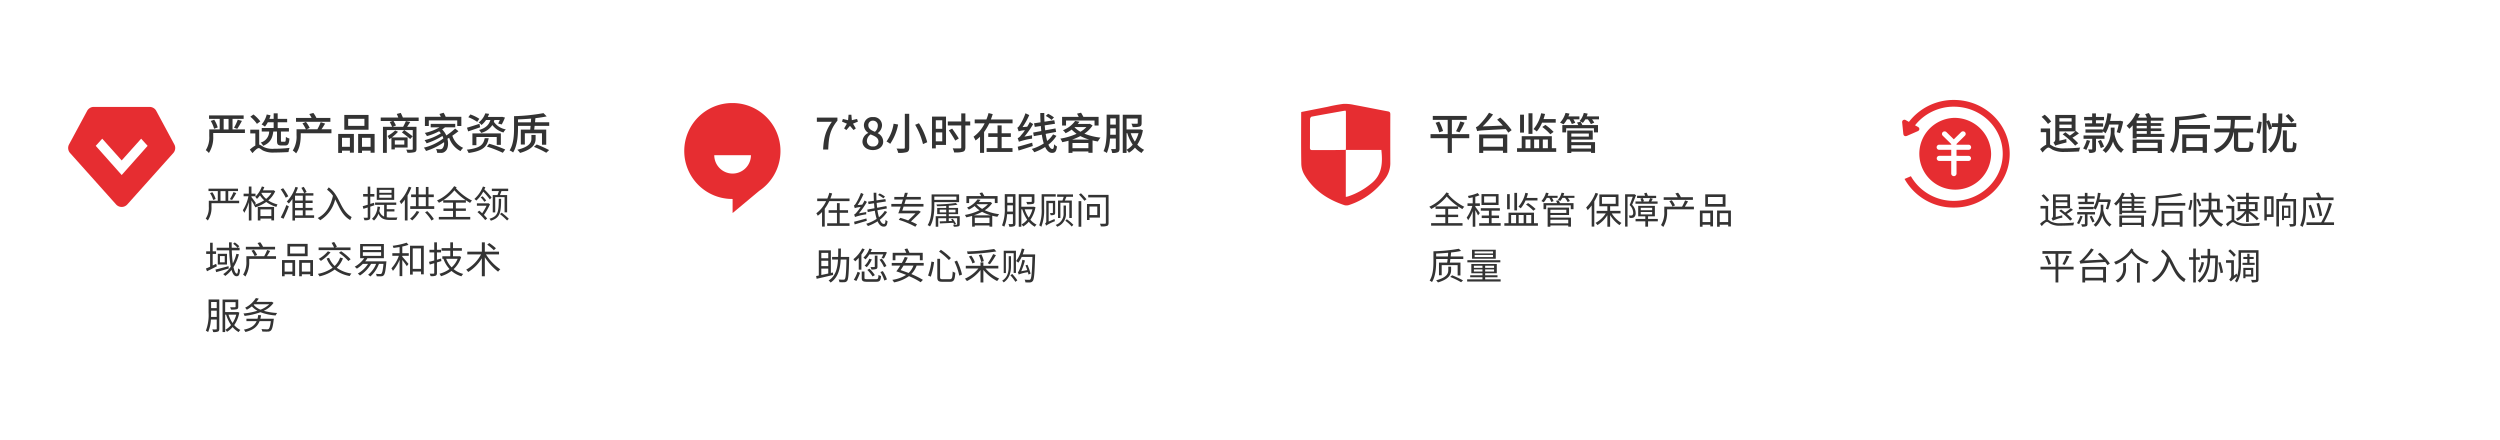 <svg xmlns="http://www.w3.org/2000/svg" xmlns:xlink="http://www.w3.org/1999/xlink" width="807" height="142" viewBox="0 0 807 142">
  <defs>
    <filter id="矩形_1616" x="0" y="0" width="215" height="142" filterUnits="userSpaceOnUse">
      <feOffset dy="3" input="SourceAlpha"/>
      <feGaussianBlur stdDeviation="5" result="blur"/>
      <feFlood flood-color="#a2a2a2" flood-opacity="0.161"/>
      <feComposite operator="in" in2="blur"/>
      <feComposite in="SourceGraphic"/>
    </filter>
    <filter id="矩形_1617" x="197" y="0" width="215" height="142" filterUnits="userSpaceOnUse">
      <feOffset dy="3" input="SourceAlpha"/>
      <feGaussianBlur stdDeviation="5" result="blur-2"/>
      <feFlood flood-color="#a2a2a2" flood-opacity="0.161"/>
      <feComposite operator="in" in2="blur-2"/>
      <feComposite in="SourceGraphic"/>
    </filter>
    <filter id="矩形_1618" x="395" y="0" width="215" height="142" filterUnits="userSpaceOnUse">
      <feOffset dy="3" input="SourceAlpha"/>
      <feGaussianBlur stdDeviation="5" result="blur-3"/>
      <feFlood flood-color="#a2a2a2" flood-opacity="0.161"/>
      <feComposite operator="in" in2="blur-3"/>
      <feComposite in="SourceGraphic"/>
    </filter>
    <filter id="矩形_1619" x="592" y="0" width="215" height="142" filterUnits="userSpaceOnUse">
      <feOffset dy="3" input="SourceAlpha"/>
      <feGaussianBlur stdDeviation="5" result="blur-4"/>
      <feFlood flood-color="#a2a2a2" flood-opacity="0.161"/>
      <feComposite operator="in" in2="blur-4"/>
      <feComposite in="SourceGraphic"/>
    </filter>
  </defs>
  <g id="组_336" data-name="组 336" transform="translate(-376 -977)">
    <g transform="matrix(1, 0, 0, 1, 376, 977)" filter="url(#矩形_1616)">
      <rect id="矩形_1616-2" data-name="矩形 1616" width="185" height="112" rx="3" transform="translate(15 12)" fill="#fff"/>
    </g>
    <g transform="matrix(1, 0, 0, 1, 376, 977)" filter="url(#矩形_1617)">
      <rect id="矩形_1617-2" data-name="矩形 1617" width="185" height="112" rx="3" transform="translate(212 12)" fill="#fff"/>
    </g>
    <g transform="matrix(1, 0, 0, 1, 376, 977)" filter="url(#矩形_1618)">
      <rect id="矩形_1618-2" data-name="矩形 1618" width="185" height="112" rx="3" transform="translate(410 12)" fill="#fff"/>
    </g>
    <g transform="matrix(1, 0, 0, 1, 376, 977)" filter="url(#矩形_1619)">
      <rect id="矩形_1619-2" data-name="矩形 1619" width="185" height="112" rx="3" transform="translate(607 12)" fill="#fff"/>
    </g>
    <path id="联合_22" data-name="联合 22" d="M15784.085-9494.682a7.108,7.108,0,0,1-1.813,1.533,2.991,2.991,0,0,0-.529-.657,6.649,6.649,0,0,0,1.839-1.524,12.7,12.7,0,0,1-1.595-3.363h-.3v5.619h-.843v-10.49h5.065v2.306c0,.454-.107.682-.467.813a7.494,7.494,0,0,1-1.884.12,2.619,2.619,0,0,0-.29-.756c.731.012,1.355.012,1.537,0s.24-.046.24-.19v-1.467h-3.359v3.219h3.888l.157-.024.517.182a10.269,10.269,0,0,1-1.645,4.04,6.438,6.438,0,0,0,2,1.574,3.1,3.1,0,0,0-.578.682A7.228,7.228,0,0,1,15784.085-9494.682Zm-.013-1.322a8.928,8.928,0,0,0,1.2-2.689h-2.508A10.441,10.441,0,0,0,15784.072-9496Zm-8.626,2.508a14.09,14.09,0,0,0,.884-5.821v-4.284h3.458v9.457c0,.479-.095.744-.409.9a3.848,3.848,0,0,1-1.582.17,2.976,2.976,0,0,0-.265-.855c.55.013,1.054.013,1.2,0,.17-.013.231-.058.231-.228v-2.949h-1.884a11.756,11.756,0,0,1-.9,4.04A3.056,3.056,0,0,0,15775.446-9493.5Zm1.7-5.821c0,.409-.013.876-.025,1.359h1.839v-2.016h-1.813Zm0-1.487h1.813v-1.967h-1.813Zm10.572,6.949c2.111-.409,3.441-1.215,4.128-2.747h-3.3v-.781h3.578a8.416,8.416,0,0,0,.228-1.189l.925.074c-.062.4-.145.78-.231,1.115h4.347a2.3,2.3,0,0,1-.05.4c-.252,2.169-.524,3.07-.934,3.441a1.371,1.371,0,0,1-.975.327c-.348.012-1.066.012-1.772-.037a1.746,1.746,0,0,0-.277-.794c.757.074,1.513.087,1.81.087a.792.792,0,0,0,.517-.111c.277-.228.517-.959.719-2.528h-3.636c-.756,1.93-2.23,2.938-4.581,3.5A3.809,3.809,0,0,0,15787.721-9493.855Zm-.132-5.21a21.527,21.527,0,0,0,4.512-.888,6.6,6.6,0,0,1-1.789-1.413,11.4,11.4,0,0,1-1.645,1.1,2.747,2.747,0,0,0-.55-.661,8.579,8.579,0,0,0,3.479-3.131l.938.189a12.306,12.306,0,0,1-.769,1.058h4.834l.157-.049.541.371a7.857,7.857,0,0,1-3.156,2.558,18.987,18.987,0,0,0,4.329.7,3.444,3.444,0,0,0-.491.8,16.736,16.736,0,0,1-4.9-1.054,21.585,21.585,0,0,1-5.136,1.2A2.982,2.982,0,0,0,15787.589-9499.065Zm3.3-2.8a5.576,5.576,0,0,0,2.206,1.569,8.5,8.5,0,0,0,2.822-1.739h-4.851Zm607.933-7.181v-6.288h.914v6.288Zm-422.356-.661c2.28-1.43,2.879-3.9,3.045-6.768h-1.909v-.852h1.946c.037-.875.037-1.776.037-2.7h.863c0,.925,0,1.826-.037,2.7h2.714s-.012.335-.012.442c-.12,5.028-.24,6.73-.637,7.259a1.1,1.1,0,0,1-.863.459,15.725,15.725,0,0,1-1.645-.013,1.949,1.949,0,0,0-.265-.851c.682.045,1.306.045,1.558.045a.438.438,0,0,0,.446-.178c.3-.363.43-1.945.541-6.312h-1.871c-.182,3.119-.843,5.821-3.264,7.429A2.309,2.309,0,0,0,15976.466-9509.712Zm441.933.05a9.1,9.1,0,0,0,3.176-7.251h-2.109v-.863h2.123v-2.148h.852v2.148h2.508v.454c-.129,5.317-.24,7.094-.645,7.635a1.112,1.112,0,0,1-.881.467,12.3,12.3,0,0,1-1.645-.012,2.009,2.009,0,0,0-.271-.852c.682.05,1.3.058,1.568.058a.488.488,0,0,0,.455-.189c.314-.372.447-2.066.555-6.7h-1.658c-.07,2.508-.574,5.52-3.359,7.85A2.625,2.625,0,0,0,16418.4-9509.662Zm-26.508-.05a4.094,4.094,0,0,0,2.471-4.091v-1.524h.908v1.533a4.745,4.745,0,0,1-2.66,4.73A3.3,3.3,0,0,0,16391.891-9509.712Zm-351.887.6a2.042,2.042,0,0,0-.265-.888c.637.062,1.2.062,1.455.062a.472.472,0,0,0,.441-.2c.335-.4.492-2.223.637-7.189h-3.471a10.627,10.627,0,0,1-1.091,1.859,4.655,4.655,0,0,0-.706-.541,10.824,10.824,0,0,0,1.834-4.032l.855.194c-.157.574-.352,1.152-.554,1.7h4.008s0,.347-.013.454c-.169,5.664-.3,7.527-.731,8.1a1.156,1.156,0,0,1-.876.491,5.371,5.371,0,0,1-.546.022C16040.688-9509.078,16040.345-9509.092,16040-9509.113Zm390.416-.441a5.863,5.863,0,0,0,.744-1.562,19.379,19.379,0,0,0-2.041,1.694,4.724,4.724,0,0,0-.549-.6,1.727,1.727,0,0,0,.67-1.28v-4.128h-1.678v-.854h2.541v4.982l.867-.661a4.939,4.939,0,0,0,.26.6,14.575,14.575,0,0,0,.373-3.693v-4.441h6.443v9.346c0,.5-.107.735-.416.893a4.933,4.933,0,0,1-1.693.152,3.332,3.332,0,0,0-.291-.826c.625.033,1.191.025,1.355.025s.24-.075.24-.253v-8.531h-4.846v3.648c0,1.834-.17,4.33-1.33,5.962A3.059,3.059,0,0,0,16430.42-9509.555Zm-13.451.467v-7.334h-1.355v-.826h1.355v-2.8h.852v2.8h1.285v.826h-1.285v7.334Zm-35.783,0v-5.016h7.631v4.99h-.934v-.624h-5.8v.649Zm.9-1.513h5.8v-2.652h-5.8Zm-9.561,1.513v-4.2h-4.851v-.876h4.851v-4.186h-4.227v-.875h9.383v.875h-4.247v4.186h4.921v.876h-4.921v4.2Zm-199.953-.694c3.686-.963,3.938-2.355,3.938-3.351v-1.054h.908v1.078c0,1.223-.417,2.893-4.247,4.008A3.886,3.886,0,0,0,16172.568-9509.782Zm-147.062.682v-4.008a13.069,13.069,0,0,1-4.392,3.578,4.229,4.229,0,0,0-.649-.781,11.655,11.655,0,0,0,4.371-3.3h-4.082v-.863h4.752v-1.091h.925v1.091h4.826v.863h-4.152a12.255,12.255,0,0,0,4.438,3.276,4.721,4.721,0,0,0-.657.793,13.47,13.47,0,0,1-4.454-3.615v4.058Zm6.986-.562c1.991-1.215,2.123-3.3,2.123-4.789v-3.119h.731v3.119c0,1.69-.265,3.921-2.351,5.338A3.3,3.3,0,0,0,16032.493-9509.662Zm-35.474-.265a11.3,11.3,0,0,0,4.475-1.6c-1.078-.43-2.169-.839-3.165-1.149l.013-.012a21.993,21.993,0,0,0,1.272-1.852h-2.764v-.851h3.264a18.769,18.769,0,0,0,.95-1.934l.959.206c-.24.542-.537,1.141-.864,1.728h6.012v.851h-2.28a7.548,7.548,0,0,1-1.715,2.739,26.6,26.6,0,0,1,3.743,1.872l-.731.769a24.516,24.516,0,0,0-3.768-1.971,11.873,11.873,0,0,1-4.834,2.016A3.587,3.587,0,0,0,15997.02-9509.927Zm2.7-3.145c.826.265,1.715.587,2.578.922a6.3,6.3,0,0,0,1.574-2.389h-3.206C16000.346-9514.009,16000.02-9513.5,15999.722-9513.071Zm403.819,3.189c2.678-1.38,4.16-3.8,4.934-7.188a7.884,7.884,0,0,0-1.91-1.941l.537-.769c3.807,2.727,3.447,7.213,7.416,9.589a3.611,3.611,0,0,0-.441.983c-2.734-1.524-3.564-4.284-4.883-6.685a10.776,10.776,0,0,1-4.852,6.734A5.226,5.226,0,0,0,16403.541-9509.882Zm-226.424-.983.624-.541a30.84,30.84,0,0,1,3.528,1.645l-.624.6A24.138,24.138,0,0,0,16177.117-9510.865Zm-6.636,1.178c1.128-1.776,1.235-4.309,1.235-6.131v-3.339a53.784,53.784,0,0,0,8.218-.813l.711.706a26.624,26.624,0,0,1-3.231.492c-.032.421-.082.851-.132,1.3h4.069v.8h-4.164c-.05.422-.107.83-.17,1.165h3.421v4.152h-.908v-3.321h-5.148v3.271h-.88v-4.1h2.652c.05-.335.1-.743.157-1.165h-3.719v.855c0,1.93-.169,4.714-1.347,6.6A3.424,3.424,0,0,0,16170.481-9509.687Zm2.111-8.726v.938h3.793c.046-.408.07-.817.095-1.2C16175.184-9518.558,16173.841-9518.459,16172.593-9518.413Zm-137.447,7.007.611-.43a17.464,17.464,0,0,1,1.645,2.054l-.624.491A15.784,15.784,0,0,0,16035.146-9511.406Zm-21.926,2.1c-1.3,0-1.657-.327-1.657-1.513v-5.9h.9v5.916c0,.55.146.661.831.661h2.289c.743,0,.851-.422.95-2.487a2.741,2.741,0,0,0,.839.4c-.133,2.269-.409,2.93-1.74,2.93Zm-24.277,0c-1.4,0-1.776-.252-1.776-1.228v-2.074h.889v2.066c0,.347.145.4.938.4h2.76c.661,0,.769-.178.826-1.392a2.319,2.319,0,0,0,.831.338c-.12,1.513-.409,1.885-1.6,1.885Zm193.657-.083v-.7h4.945v-.682h-3.962v-.641h3.962v-.645h-3.6v-2.991h8.222v2.991h-3.756v.645h3.983v.641h-3.983v.682h5v.7Zm5.809-3.219h2.88v-.706h-2.88Zm-3.636,0h2.772v-.706h-2.772Zm3.636-1.189h2.88v-.694h-2.88Zm-3.636,0h2.772v-.694h-2.772Zm-200.16,3.842a12.014,12.014,0,0,0,1.211-2.582l.806.326a19.833,19.833,0,0,1-1.178,2.641Zm8.582-2.5.776-.3a11.168,11.168,0,0,1,1.334,2.689l-.851.348A10.68,10.68,0,0,0,15993.194-9512.447Zm-20.736,1.293.851-.165v-8.135h3.9v7.3l.661-.141.058.8c-1.871.446-3.888.913-5.317,1.235Zm1.665-.334c.7-.145,1.454-.311,2.243-.479v-1.582h-2.243Zm0-2.867h2.243v-1.728h-2.243Zm0-2.533h2.243v-1.752h-2.243Zm459.02,6.433v-3.325h3.207V-9511h-2.508v.541Zm.7-1.21h1.809v-1.442h-1.809Zm-425.267.347a18.918,18.918,0,0,0,1.083-4.5l.863.165a24.386,24.386,0,0,1-1.058,4.706Zm-221.094-.3a7.43,7.43,0,0,0,1.054-4.3v-1.632h5.738a12.924,12.924,0,0,0,.971-2.021l.959.314c-.322.578-.694,1.2-1.033,1.706h2.93v.859h-8.651v.793a8.8,8.8,0,0,1-1.235,4.908A5.4,5.4,0,0,0,15787.481-9511.617Zm201.486-1.5.686-.4a10.666,10.666,0,0,1,1.752,2.066l-.744.434A10.377,10.377,0,0,0,15988.968-9513.12Zm-161.143,1.553a8.313,8.313,0,0,0,2.591-3.528h-1.619a11.178,11.178,0,0,1-3.6,3.769,7.333,7.333,0,0,0-.687-.637,9.357,9.357,0,0,0,3.3-3.132h-1.67a10.884,10.884,0,0,1-1.941,1.558,4.711,4.711,0,0,0-.7-.624,9.426,9.426,0,0,0,3.074-2.747h-1.322v-4.582h7.668v4.582h-5.317a8.884,8.884,0,0,1-.719,1.008h6.854s-.013.277-.037.409c-.228,2.678-.467,3.706-.831,4.082a1.032,1.032,0,0,1-.8.335,12.023,12.023,0,0,1-1.475-.013,1.861,1.861,0,0,0-.239-.781,12.645,12.645,0,0,0,1.343.063c.2,0,.322-.013.43-.133.264-.239.471-1.095.661-3.156h-1.463a9.943,9.943,0,0,1-2.785,4.078A5.266,5.266,0,0,0,15827.825-9511.567Zm-1.693-6.1h5.892v-1.186h-5.892Zm0-1.893h5.892v-1.189h-5.892Zm-14.531,7.7a11.7,11.7,0,0,0,4.789-1.991,8.659,8.659,0,0,1-1.946-2.962l.793-.244a7.327,7.327,0,0,0,1.8,2.652,6.994,6.994,0,0,0,1.76-2.723l.913.252a8.579,8.579,0,0,1-2,3.037,10.449,10.449,0,0,0,4.739,1.871,3.436,3.436,0,0,0-.55.806,10.783,10.783,0,0,1-4.858-2.1,12.856,12.856,0,0,1-4.9,2.21A3.9,3.9,0,0,0,15811.6-9511.856Zm43.15-.946a10.959,10.959,0,0,1-3.409,1.715,3.39,3.39,0,0,0-.479-.806,9.721,9.721,0,0,0,3.251-1.524,9.549,9.549,0,0,1-1.967-3.284l.037-.013h-.4v-.831h2.57v-1.784h-2.81v-.831h2.81v-1.884h.876v1.884h2.867v.831h-2.867v1.784h1.9l.145-.032.591.252a8.792,8.792,0,0,1-2.437,3.945,8.168,8.168,0,0,0,3.095,1.549,3.678,3.678,0,0,0-.574.769A8.656,8.656,0,0,1,15854.751-9512.8Zm.037-1.152a7.38,7.38,0,0,0,1.934-2.76h-3.7A8.232,8.232,0,0,0,15854.788-9513.955Zm9.754,2.88v-5.8a13.272,13.272,0,0,1-4.4,4.417,4.774,4.774,0,0,0-.656-.757,12.262,12.262,0,0,0,4.809-4.933h-4.449v-.876h4.7v-3h.963v3h4.582v.876h-4.223a16.094,16.094,0,0,0,4.632,4.825,3.508,3.508,0,0,0-.707.769,18.661,18.661,0,0,1-4.284-4.681v6.156Zm-58.965,0v-5.223h4.462v5.14h-.876v-.566h-2.723v.649Zm.863-1.513h2.723v-2.842h-2.723Zm-6.407,1.513v-5.223h4.234v5.115h-.876v-.542h-2.508v.649Zm.851-1.513h2.508v-2.842h-2.508Zm-17.146-.554a9.58,9.58,0,0,1-2.029,1.959,5.468,5.468,0,0,0-.66-.591,8.505,8.505,0,0,0,2.438-2.376,35.809,35.809,0,0,1-.5-5.3h-4.033v-.83h4.008c-.024-.574-.037-1.165-.037-1.752h.863c0,.6,0,1.189.013,1.752h1.884a9.8,9.8,0,0,0-1.43-1.285l.517-.442a7.454,7.454,0,0,1,1.467,1.235l-.528.492h.636v.83h-2.521a40,40,0,0,0,.335,4.21,14.06,14.06,0,0,0,1.152-3.082l.818.153a15.334,15.334,0,0,1-1.756,4.14c.289,1.31.648,2.09,1.095,2.09.228,0,.335-.471.385-1.718a2.2,2.2,0,0,0,.636.471c-.132,1.595-.372,2.1-1.128,2.1C15784.622-9511.088,15784.109-9511.856,15783.738-9513.142Zm64.245,2.029a3.2,3.2,0,0,0-.285-.814c.574.013,1.091.013,1.235,0,.178,0,.239-.062.239-.231v-3.132l-1.441.422-.252-.876c.479-.107,1.058-.252,1.693-.43v-2.619h-1.537v-.839h1.537v-2.4h.876v2.4h1.33v.839h-1.33v2.375c.43-.119.889-.252,1.33-.384l.107.818c-.479.145-.971.289-1.437.434v3.392c0,.5-.132.748-.446.893a3.3,3.3,0,0,1-1.284.155Zm-9.994,0v-5.28a13.075,13.075,0,0,1-2.148,3.578,4.111,4.111,0,0,0-.492-.818,12.137,12.137,0,0,0,2.413-4.058h-2.115v-.826h2.343v-1.991c-.674.107-1.347.2-1.983.289a2.843,2.843,0,0,0-.252-.71,22.433,22.433,0,0,0,4.512-1l.6.7a14.768,14.768,0,0,1-2,.55v2.16h2.086v.826h-2.086v.314c.454.479,1.7,1.946,2,2.317l-.542.731c-.276-.458-.945-1.355-1.462-2.028v5.243Zm179.118-4.693.826-.327a21.481,21.481,0,0,1,1.611,4.5l-.876.347A21.434,21.434,0,0,0,16017.107-9515.806Zm-175.747,4.188v-9.312h4.441v9.229h-.889v-.9h-2.677v.982Zm.876-1.847h2.677v-6.614h-2.677Zm198.586,1.074a13.12,13.12,0,0,0-3,.748,4.266,4.266,0,0,0-.265-.781c.183-.049.327-.313.5-.723a16.105,16.105,0,0,0,.975-3.264l.826.239a22.687,22.687,0,0,1-1.21,3.483l1.954-.385c-.178-.517-.372-1.058-.574-1.524l.636-.194a19.845,19.845,0,0,1,1.021,2.88l-.686.277C16040.95-9511.848,16040.9-9512.1,16040.822-9512.39Zm384.223-3.094.74-.157a24,24,0,0,1,.83,3.351l-.814.2A26.609,26.609,0,0,0,16425.045-9515.483ZM16033-9512.112v-7.214h3.945v7.177h-.731v-6.371h-2.508v6.408Zm385.517-.541a8.175,8.175,0,0,0,1.145-3.021l.789.141a10.166,10.166,0,0,1-1.26,3.351A3.877,3.877,0,0,0,16418.514-9512.653Zm-639.973-.6c1.078-.239,2.677-.682,4.222-1.091l.083.757c-1.426.417-2.925.851-4.065,1.173Zm-3.074-.322c.384-.156.843-.359,1.347-.591v-4.127h-1.26v-.839h1.26v-2.772h.839v2.772h1.091v.839h-1.091v3.734c.359-.169.743-.363,1.115-.541l.24.794c-1.091.562-2.269,1.148-3.189,1.606Zm210.729.355v-3.8a10.933,10.933,0,0,1-1.153,1.128,5.688,5.688,0,0,0-.586-.694,10.629,10.629,0,0,0,2.867-3.482l.793.264a12.257,12.257,0,0,1-1.058,1.719v4.871Zm3.793-.839c.562.013,1.058.013,1.2,0s.189-.037.189-.169v-3.5h.864v3.517c0,.441-.083.661-.422.793a4.288,4.288,0,0,1-1.545.141A3.935,3.935,0,0,0,15989.988-9514.055Zm2.916-2.375.72-.339a10.616,10.616,0,0,1,1.512,2.375l-.769.4A11.09,11.09,0,0,0,15992.9-9516.43Zm-4.8,1.917a6.135,6.135,0,0,0,1.5-2.231l.818.228a8.029,8.029,0,0,1-1.645,2.508A5.875,5.875,0,0,0,15988.1-9514.513Zm400.461-1.178c-6.854.389-7.549.409-8.016.578a7.3,7.3,0,0,0-.289-.876,2.311,2.311,0,0,0,.971-.706,19.689,19.689,0,0,0,2.76-3.384l.877.393a26.22,26.22,0,0,1-3.07,3.528l6.119-.3a23.087,23.087,0,0,0-1.74-1.764l.707-.459a19.183,19.183,0,0,1,3.168,3.483l-.756.537A9.439,9.439,0,0,0,16388.564-9515.69Zm-13.824.7a18.142,18.142,0,0,0,1.3-2.83l.935.265a23.412,23.412,0,0,1-1.476,2.817Zm58.139.228v-.67h1.537v-1.227h-1.273v-.67h1.273v-1.008h.73v1.008h1.336v.67h-1.336v1.227h1.658v.67Zm-63.745-2.76.781-.24a11.323,11.323,0,0,1,1.14,2.7l-.839.285A13.974,13.974,0,0,0,16369.134-9517.524Zm22.272,1.826a10.831,10.831,0,0,0,5.582-4.4l.707.479c-.059.107-.133.2-.189.314a10.6,10.6,0,0,0,5.172,3.491,3.9,3.9,0,0,0-.641.813,11.421,11.421,0,0,1-5.037-3.636,12.61,12.61,0,0,1-5.053,3.78A3.8,3.8,0,0,0,16391.406-9515.7Zm-612.109.83v-3.454h2.975v3.454Zm.693-.719h1.55v-2.017h-1.55Zm247.847.293a20.18,20.18,0,0,0,1.752-2.95l.888.348a27.13,27.13,0,0,1-1.934,2.941Zm-6.086-2.148.769-.31a8.167,8.167,0,0,1,1.189,2.186l-.817.335A7.394,7.394,0,0,0,16021.751-9517.442Zm160.91,1.863v-.686h10.644v.686Zm-157.691-2.317.8-.24a7.537,7.537,0,0,1,.794,2.174l-.852.272A8.683,8.683,0,0,0,16024.97-9517.9Zm-206.552-.752.682-.517a17.668,17.668,0,0,1,3.082,2.595l-.731.574A16.256,16.256,0,0,0,15818.418-9518.648Zm-6.532,1.946a10.775,10.775,0,0,0,2.954-2.438l.852.335a13.794,13.794,0,0,1-3.119,2.772A6.955,6.955,0,0,0,15811.886-9516.7Zm194.037.45v-1.57h-7.883v1.57h-.888v-2.4h4.392c-.17-.372-.385-.827-.562-1.187l.909-.219c.24.446.517,1,.7,1.405h4.26v2.4Zm6.206-2.785.587-.587a22.061,22.061,0,0,1,3.23,2.653l-.641.66A22.423,22.423,0,0,0,16012.129-9519.037Zm-24.422,1.946a7.119,7.119,0,0,0,1.909-2.93l.826.2c-.12.3-.248.6-.393.9h4.487l.145-.033.611.165a22.035,22.035,0,0,1-.971,1.983l-.757-.157c.166-.3.385-.743.574-1.178h-4.512a7.884,7.884,0,0,1-1.247,1.607A5.39,5.39,0,0,0,15987.707-9517.091Zm196.454.359v-2.917h7.668v2.917Zm.852-.541h5.929v-.682h-5.929Zm0-1.161h5.929v-.674h-5.929Zm243.284-.793.588-.542a13.5,13.5,0,0,1,1.838,1.789l-.629.624A12.811,12.811,0,0,0,16428.3-9519.227Zm-626.524,1.673v-3.975h6.527v3.975Zm.863-.855h4.764v-2.268h-4.764Zm-12.457-.913.769-.31a8.534,8.534,0,0,1,1.058,1.682l-.817.359A8.769,8.769,0,0,0,15790.179-9519.322Zm230.948.228a66,66,0,0,0,8.784-.793l.71.793a73.482,73.482,0,0,1-9.267.839A3.2,3.2,0,0,0,16021.127-9519.095Zm-154.854-2.182.645-.541a19.068,19.068,0,0,1,2.161,1.694l-.67.636A17.632,17.632,0,0,0,15866.273-9521.276Zm-54.433,1.765v-.876h4.979a11.009,11.009,0,0,0-.789-1.476l.826-.289a9.73,9.73,0,0,1,.888,1.55l-.541.215h4.934v.876Zm-23.483-.228v-.852h4.486a6,6,0,0,0-.731-1.214l.876-.252a6.62,6.62,0,0,1,.9,1.441l-.062.024h3.962v.852Zm663.135-7.747a12.849,12.849,0,0,0,.994-5.759v-3.264h4.764a13.754,13.754,0,0,0-.635-1.405l.867-.215a13.034,13.034,0,0,1,.777,1.62h4.006v.851h-8.891v2.413c0,1.8-.152,4.466-1.127,6.255A3.282,3.282,0,0,0,16451.492-9527.486Zm-206.325-.132a7.384,7.384,0,0,0,1.058-4.3v-1.632h5.735a13.188,13.188,0,0,0,.971-2.017l.963.31c-.327.579-.7,1.2-1.033,1.707h2.929v.863h-8.655v.793a8.81,8.81,0,0,1-1.235,4.908A4.894,4.894,0,0,0,16245.167-9527.618Zm173.421-.107a5.445,5.445,0,0,0,3.189-3.982h-2.8v-.852h2.93c.045-.517.057-1.021.057-1.5v-1.235h-2.338v-.843h2.338v-1.9h.889v1.9h2.664v3.578h1.033v.852h-3.363a6.037,6.037,0,0,0,3.459,3.838,3.741,3.741,0,0,0-.637.83,6.7,6.7,0,0,1-3.471-4.082,6.4,6.4,0,0,1-3.32,4.095A4.6,4.6,0,0,0,16418.588-9527.726Zm4.26-6.334c0,.479-.012.983-.062,1.5h1.852v-2.735h-1.789Zm-378.39,6.541a13.626,13.626,0,0,0,.776-5.367v-4.677h4.549v.776h-3.743v3.888a14.733,14.733,0,0,1-.913,5.858A2.623,2.623,0,0,0,16044.458-9527.519Zm358.976-.145c1.285-1.814,1.4-4.367,1.4-6.219v-3.082a54.984,54.984,0,0,0,7.994-.971l.744.706a50.769,50.769,0,0,1-7.824,1.009v1.475h8.662v.863h-8.662c0,2-.215,4.884-1.584,6.83A3.006,3.006,0,0,0,16403.434-9527.663Zm-3.256.611v-.574H16394v.574h-.889v-3.624h7.965v3.624Zm-6.176-1.318h6.176v-1.574H16394Zm12.754,1.306v-5.11h6.768v5.086h-.922v-.6h-4.957v.624Zm.889-1.45h4.957v-2.822h-4.957Zm-22.836.863a7.441,7.441,0,0,0,2.289-5.966v-.55h.855v.563c0,.347-.012.731-.037,1.128.422,2.078,1.271,3.875,2.678,4.644a3.154,3.154,0,0,0-.592.744,6.165,6.165,0,0,1-2.389-3.55,7.015,7.015,0,0,1-2.123,3.574A2.69,2.69,0,0,0,16384.809-9527.651Zm-335.05,0a3.783,3.783,0,0,0,2.558-3.862v-2.393h.769v2.4a4.383,4.383,0,0,1-2.822,4.441A2.641,2.641,0,0,0,16049.759-9527.651Zm-8.677-1.032a7.008,7.008,0,0,1-1.81,1.536,3.12,3.12,0,0,0-.528-.661,6.479,6.479,0,0,0,1.834-1.524,12.871,12.871,0,0,1-1.595-3.358h-.3v5.614h-.838v-10.485h5.064v2.3c0,.459-.107.687-.467.818a7.507,7.507,0,0,1-1.884.12,2.542,2.542,0,0,0-.289-.757c.731.013,1.355.013,1.537,0s.239-.049.239-.193v-1.463h-3.363v3.219h3.893l.152-.025.517.178a10.226,10.226,0,0,1-1.645,4.045,6.554,6.554,0,0,0,2,1.574,3.1,3.1,0,0,0-.574.682A7.369,7.369,0,0,1,16041.082-9528.684Zm-.008-1.318a9.15,9.15,0,0,0,1.2-2.689h-2.508A10.285,10.285,0,0,0,16041.074-9530Zm-8.631,2.508a14.033,14.033,0,0,0,.889-5.821v-4.284h3.458v9.457c0,.479-.1.743-.409.9a3.973,3.973,0,0,1-1.587.165,2.811,2.811,0,0,0-.26-.851c.549.012,1.054.012,1.2,0,.169-.013.227-.062.227-.228v-2.954h-1.884a11.565,11.565,0,0,1-.9,4.045A2.932,2.932,0,0,0,16032.443-9527.494Zm1.706-5.821c0,.409-.012.876-.024,1.355h1.834v-2.017h-1.81Zm0-1.487h1.81v-1.971h-1.81Zm-23.111,7.738v-3.4h3.392v-.682h-2.912v-1.991h2.912v-.648c-1,.058-2.024.095-2.975.095a2.913,2.913,0,0,0-.178-.591,45.955,45.955,0,0,0,6.264-.454l.537.541a24.541,24.541,0,0,1-2.817.347v.711h3v1.991h-3v.682h3.528v2.583c0,.384-.075.562-.385.669a4.632,4.632,0,0,1-1.512.12,2.675,2.675,0,0,0-.24-.637c.529.024.983.024,1.116.013.156-.013.189-.046.189-.165v-1.946h-2.7v.926l1.091-.038c-.12-.189-.24-.371-.348-.528l.529-.165a12.617,12.617,0,0,1,1.065,1.64l-.549.22c-.087-.157-.194-.352-.327-.566-1.582.074-3.169.157-4.329.206l-.05-.673c.578-.013,1.31-.037,2.086-.062v-.958h-2.565v2.76Zm4.223-4.644h2.16v-.864h-2.16Zm-2.93,0h2.1v-.864h-2.1Zm-13.221,2.412.5-.648c.789.215,1.678.517,2.554.839.806-.756,1.693-1.607,2.363-2.3h-5.565c.239-.6.5-1.355.776-2.161h-3.024v-.863h3.3c.156-.472.313-.95.454-1.417h-2.793v-.852h3.045c.137-.459.269-.9.363-1.322h.946q-.179.633-.4,1.322h4.6v.852h-4.838c-.157.467-.3.945-.442,1.417h6.144v.863h-6.42c-.157.467-.3.913-.442,1.317h5.168l.157-.045.674.409c-.863.884-2.078,2.074-3.182,3.119a16.873,16.873,0,0,1,1.954.934l-.537.769A26.7,26.7,0,0,0,15999.11-9529.3Zm264.153,2.219v-5.218h4.466v5.136h-.88v-.566h-2.723v.648Zm.863-1.512h2.723v-2.843h-2.723Zm-6.408,1.512v-5.218h4.239v5.11h-.876v-.541h-2.508v.648Zm.855-1.512h2.508v-2.843h-2.508Zm-30.722,1.512v-3.718a10.092,10.092,0,0,1-3.2,3.193,4.534,4.534,0,0,0-.624-.711,8.885,8.885,0,0,0,3.31-3.069h-2.963v-.818h3.479v-1.487h-2.591v-3.793h6.181v3.793h-2.7v1.487h3.359v.818h-2.843a9.356,9.356,0,0,0,3.156,3.095,3.827,3.827,0,0,0-.636.706,10.645,10.645,0,0,1-3.037-3.251v3.755Zm-1.752-7.4h4.449v-2.194h-4.449Zm-17.53,7.4v-6.168h6.912v2.388h-6.028v.831h6.648v2.929h-.876v-.389h-5.772v.409Zm.884-1.1h5.772v-1.153h-5.772Zm0-3.359h5.148v-1.021h-5.148Zm-25.065,4.462v-5.053a11.947,11.947,0,0,1-1.476,2.967,4.616,4.616,0,0,0-.471-.852,12.911,12.911,0,0,0,1.813-3.768h-1.549v-.843h1.682v-1.93c-.434.095-.876.178-1.285.252a4.5,4.5,0,0,0-.265-.711,14.174,14.174,0,0,0,3.169-.934l.566.719a8.263,8.263,0,0,1-1.347.468v2.136h1.475v.843h-1.475v.272c.339.409,1.247,1.706,1.454,2.041l-.578.744a18,18,0,0,0-.876-1.7v5.35Zm-127.234,0v-8.267h.876v8.267Zm359.922-.012v-10.953h.875v10.953Zm-176.974,0v-1.74h-3.152v-.756h3.152v-.851h-2.3v-3.384h5.388v3.384h-2.206v.851h3.152v.756h-3.152v1.74Zm-1.476-3.971h3.686v-.781h-3.686Zm0-1.343h3.686v-.793h-3.686Zm-215.831,5.313v-3.479c-.636.19-1.272.335-1.9.467a3.217,3.217,0,0,0-.435-.776,17.792,17.792,0,0,0,4.719-1.5,8.643,8.643,0,0,1-1.57-1.38,10.6,10.6,0,0,1-1.876,1.165,2.82,2.82,0,0,0-.6-.636,8.014,8.014,0,0,0,3.408-2.686l.959.165c-.165.239-.359.467-.55.711h3.562l.157-.038.6.385a8.205,8.205,0,0,1-2.388,2.293,15.9,15.9,0,0,0,4.644,1.272,3.96,3.96,0,0,0-.562.839,13.844,13.844,0,0,1-1.67-.335v3.528h-.9v-.389h-4.738v.4Zm.864-1.161h4.738v-1.744h-4.738Zm-.322-2.5h5.507a14.405,14.405,0,0,1-2.834-1.136A15.5,15.5,0,0,1,16023.338-9530.75Zm.9-3.536a7.541,7.541,0,0,0,1.785,1.45,8.307,8.307,0,0,0,1.884-1.5h-3.624Zm356.563,6.416c.467.013.9.013,1.021,0,.141,0,.178-.033.178-.153v-3.012h-2.482v-.769h5.747v.769h-2.426v3.024c0,.417-.082.637-.38.769a3.439,3.439,0,0,1-1.393.145A3.352,3.352,0,0,0,16380.8-9527.87Zm-147.227.756v-10.437h2.822l.132-.049.587.359c-.4.971-.852,2.148-1.285,3.086a3.683,3.683,0,0,1,1.152,2.6,1.672,1.672,0,0,1-.491,1.405,1.5,1.5,0,0,1-.637.228,6.446,6.446,0,0,1-.851.012,1.989,1.989,0,0,0-.228-.793,3.887,3.887,0,0,0,.744.013.755.755,0,0,0,.409-.107,1.076,1.076,0,0,0,.264-.831,3.516,3.516,0,0,0-1.165-2.434c.372-.843.744-1.9,1.021-2.689h-1.682v9.635Zm-10.787,0v-6.838a13.283,13.283,0,0,1-1.285,1.537,7.094,7.094,0,0,0-.5-.863,13.535,13.535,0,0,0,3.024-4.73l.839.252a17.663,17.663,0,0,1-1.228,2.5v8.147Zm-230.506-1.715a14.122,14.122,0,0,1-3.132,1.537,3.539,3.539,0,0,0-.554-.731,12.855,12.855,0,0,0,3.384-1.586,16.837,16.837,0,0,1-.587-2.641l-2.28.446-.157-.806,2.33-.43c-.062-.516-.107-1.058-.145-1.611l-1.776.277-.157-.8,1.884-.276c-.045-.839-.07-1.707-.082-2.6h.875c0,.864.013,1.678.046,2.471l2.871-.421.145.78-2.966.459c.05.55.095,1.065.157,1.57l2.986-.566.157.781-3.049.578a18.115,18.115,0,0,0,.491,2.269,8.716,8.716,0,0,0,1.884-2.054l.744.347a9.527,9.527,0,0,1-2.351,2.5c.371.876.83,1.367,1.343,1.367.326,0,.458-.285.5-1.343a1.95,1.95,0,0,0,.661.467c-.157,1.347-.43,1.739-1.248,1.739C15993.409-9527.114,15992.772-9527.746,15992.281-9528.829Zm455.922,1.707a3.863,3.863,0,0,0-.277-.831c.529.037,1.021.025,1.166.025s.205-.062.205-.215v-7.106h-4.643v8.09h-.852v-8.871h2.037a14.555,14.555,0,0,0,.674-2.036l.994.215c-.23.6-.5,1.272-.756,1.821h3.41v7.9c0,.468-.1.707-.41.852a3.34,3.34,0,0,1-1.293.158Zm-473.854,0v-4.706a8.822,8.822,0,0,1-1.388,1.211,3.8,3.8,0,0,0-.459-.8,10.288,10.288,0,0,0,3.169-3.913h-2.88v-.851h3.276a16.6,16.6,0,0,0,.637-1.859l.913.228c-.157.537-.363,1.091-.578,1.632h6.181v.851h-6.54a15.63,15.63,0,0,1-1.455,2.446v5.764Zm78.528-1.884.483-.492a13.687,13.687,0,0,1,2.111,1.8l-.517.566A12.3,12.3,0,0,0,16052.878-9529.006Zm-44.447,1.412c1.178-1.884,1.285-4.536,1.285-6.433v-3.491h8.879v2.5h-8v.991c0,2.021-.169,4.921-1.393,6.867A3.079,3.079,0,0,0,16008.431-9527.594Zm2.161-8.146h7.127v-1.066h-7.127Zm53.76,8.568a3.331,3.331,0,0,0-.3-.876c.719.024,1.438.013,1.632,0,.215,0,.285-.074.285-.289v-8.2h-5.7v-.826h6.573v9.036c0,.578-.132.851-.5.983a4.662,4.662,0,0,1-1.6.172Zm363.189-.744a5.78,5.78,0,0,1,1.811-1.31v-3.718h-1.74v-.839h2.607v4.594c.252.12.5.322.922.566a6.548,6.548,0,0,0,3.072.5c1.367,0,3.119-.083,4.285-.2a3.4,3.4,0,0,0-.252.888c-.863.063-2.93.12-4.057.12a6.482,6.482,0,0,1-3.244-.587c-.492-.3-.871-.636-1.148-.636-.434,0-1.059.623-1.707,1.367Zm-60.015-.095a5.92,5.92,0,0,1,1.752-1.272v-3.673h-1.607v-.839h2.463v4.487c.265.119.524.347.983.6a6.561,6.561,0,0,0,3.094.5,43.151,43.151,0,0,0,4.322-.215,3.135,3.135,0,0,0-.252.889c-.855.058-2.954.132-4.095.132a6.45,6.45,0,0,1-3.251-.6c-.517-.289-.889-.637-1.161-.637-.435,0-1.046.624-1.694,1.368Zm-391.52.645v-.839h3.156v-3.371h-2.689v-.839h2.689v-2.293h.889v2.293h2.7v.839h-2.7v3.371h3.169v.839Zm218.595-.033v-.817h1.343v-3.409h8.222v3.409h1.269v.817Zm7.057-.817h1.628v-2.641h-1.628Zm-2.437,0h1.607v-2.641h-1.607Zm-2.437,0h1.607v-2.641h-1.607Zm-10.309.817v-.83h3.145v-1.652h-2.326v-.806h2.326v-1.562H16187v-.813h6.156v.813h-2.665v1.563h2.4v.806h-2.4v1.652h2.929v.83Zm-15.514-.012v-.818h4.582v-1.954h-3.082v-.793h3.082v-1.859h-3.156v-.781a12.464,12.464,0,0,1-1.4.818,3.2,3.2,0,0,0-.623-.731,13.65,13.65,0,0,0,5.553-4.636l.793.363c-.07.107-.145.215-.215.322a17.163,17.163,0,0,0,5.181,3.971,2.832,2.832,0,0,0-.624.756c-.467-.285-.921-.562-1.367-.863v.781h-3.227v1.859h3.227v.793h-3.227v1.954h4.644v.818Zm1.463-6.227h7.226a18.2,18.2,0,0,1-3.647-3.193A15.622,15.622,0,0,1,16172.424-9533.638Zm-126.073,5.445a.573.573,0,0,0,.384-.624v-6.623h2.867v3.813c0,.364-.058.566-.31.7a2.816,2.816,0,0,1-1.153.133,2.528,2.528,0,0,0-.215-.7c.4.012.707.012.818,0s.128-.033.128-.141v-3.049h-1.367v5.937l1.908-.826a3.58,3.58,0,0,0,.133.706,16.344,16.344,0,0,0-2.893,1.442A2.95,2.95,0,0,0,16046.351-9528.192Zm407.183.554v-.855h4.738a21.926,21.926,0,0,0,2.533-6.333l.938.334a27.045,27.045,0,0,1-2.559,6h3.24v.855Zm-468.838-1.045c.983-.228,2.5-.661,3.975-1.059l.128.757-3.921,1.165Zm394.738.454a11.448,11.448,0,0,0,1.091-2.4l.743.19a16.116,16.116,0,0,1-1.128,2.532C16379.958-9528,16379.624-9528.155,16379.434-9528.229Zm4.1-2.136.661-.261a14.228,14.228,0,0,1,.922,1.859l-.707.322A20.571,20.571,0,0,0,16383.536-9530.365Zm50.5,1.751v-2.792a8.136,8.136,0,0,1-2.76,2.433,3.3,3.3,0,0,0-.578-.669,7.449,7.449,0,0,0,2.955-2.437h-2.34v-2.954h2.723v-.983h-3.193v-.776h3.193v-1.228h.877v1.228h3.383v.776h-3.383v.983h2.842v2.954h-2.553a22.226,22.226,0,0,1,2.893,2.317l-.58.6a19.524,19.524,0,0,0-2.6-2.219v2.768Zm.877-4.185h1.979v-1.524h-1.979Zm-2.773,0h1.9v-1.524h-1.9Zm-565.143,3.148c2.843-.831,2.975-2.281,3.012-6.434h.757c-.038,4.393-.277,6.119-3.326,7.069A1.91,1.91,0,0,0,15866.992-9529.65Zm504.232-.1a.929.929,0,0,0,.479-.855v-6.9h5.5v4.479h-4.606v2.806l2.078-.537a6.381,6.381,0,0,0,.046.743,14.047,14.047,0,0,0-3.095,1A3.039,3.039,0,0,0,16371.225-9529.75Zm1.367-4.024h3.743v-1.173h-3.743Zm0-1.858h3.743v-1.128h-3.743Zm1.115,3.433.6-.441c.421.3.863.623,1.3.971a19.326,19.326,0,0,0,1.847-1.38l.7.517c-.611.454-1.33.945-1.979,1.33a14.066,14.066,0,0,1,1.727,1.632l-.661.517A21.284,21.284,0,0,0,16373.707-9532.2Zm-527.5.483.7-.4a14.064,14.064,0,0,1,2.136,2.558l-.756.491A13.478,13.478,0,0,0,15846.207-9531.717Zm-17.146,2.1a5.491,5.491,0,0,0,1.785-3.958l.83.1a9.8,9.8,0,0,1-.239,1.284,2.8,2.8,0,0,0,1.558,1.848v-3.789h-2.925v-.76h6.837v.76h-3.069v1.4h2.483v.731h-2.483v1.884a8.043,8.043,0,0,0,1.128.074c.289,0,1.917,0,2.313-.012a2.548,2.548,0,0,0-.265.793h-2.086c-1.728,0-2.987-.326-3.769-2.008a5.292,5.292,0,0,1-1.441,2.2A4.136,4.136,0,0,0,15829.061-9529.618Zm-25.669.542v-6.982a10.326,10.326,0,0,1-1.178,1.5,4.158,4.158,0,0,0-.656-.637,11.972,11.972,0,0,0,2.8-4.739l.818.215a16.337,16.337,0,0,1-.744,1.822h2.735a9.825,9.825,0,0,0-.9-1.715l.756-.347a8.953,8.953,0,0,1,.938,1.678l-.743.384h2.938v.781h-2.541v1.582h2.3v.793h-2.3v1.587h2.289v.789h-2.289v1.619h2.78v.818h-6.168v.852Zm.839-1.67h2.508v-1.619h-2.508Zm0-2.408h2.508v-1.587h-2.508Zm0-2.38h2.508v-1.582h-2.508Zm-28.834,5.846a6.183,6.183,0,0,0,1-3.817v-1.954h2.9v-3.119h-3v-.781h9.527v.781h-3.156v3.119h3.528v.794h-8.929v1.173a7.37,7.37,0,0,1-1.189,4.417A3.63,3.63,0,0,0,15775.4-9529.688Zm4.776-5.771h1.619v-3.119h-1.619Zm90.216,4.31.528-.471a19.882,19.882,0,0,1,2.314,1.982l-.55.55A21.653,21.653,0,0,0,15870.389-9531.15Zm-81.073,2.062v-5.941a13.439,13.439,0,0,1-1.475,3.471,3.939,3.939,0,0,0-.459-.852,13.163,13.163,0,0,0,1.8-4.49h-1.55v-.839h1.682v-2.306h.852v2.306h1.31v.839h-1.31v.264c.3.352,1.223,1.633,1.441,1.946l-.409.492a11.452,11.452,0,0,0,3.074-1.418,7.466,7.466,0,0,1-1.359-1.582,8.374,8.374,0,0,1-.971,1.152,4.535,4.535,0,0,0-.554-.686,8.735,8.735,0,0,0,2.14-3.347l.789.215c-.132.348-.284.694-.441,1.033h3.251l.157-.037.55.347a8.148,8.148,0,0,1-2.243,2.954,9.4,9.4,0,0,0,2.979,1.285,3.3,3.3,0,0,0-.339.813,10.8,10.8,0,0,1-3.289-1.595,13.035,13.035,0,0,1-3.536,1.728,3.52,3.52,0,0,0-.471-.781l.062-.013c-.194-.359-.528-.934-.83-1.425v6.466Zm4.058-8.821a6.34,6.34,0,0,0,1.536,1.839,7.281,7.281,0,0,0,1.715-1.958h-3.181Zm46.306,8.809v-6.73a10.855,10.855,0,0,1-1.186,1.45,8.16,8.16,0,0,0-.5-.875,13.5,13.5,0,0,0,2.95-4.752l.843.265a20.3,20.3,0,0,1-1.228,2.569v8.073Zm-47.471,0v-4.367h5.255v4.347h-.876v-.591h-3.528v.611Zm.851-1.413h3.528v-2.16h-3.528Zm646.865,1.409v-7.8h2.986v6.66h-2.193v1.141Zm.793-1.967h1.43v-5h-1.43Zm-599.369,1.409a8.355,8.355,0,0,0,2.148-2.487l.852.269a11.185,11.185,0,0,1-2.293,2.769A4.015,4.015,0,0,0,15841.348-9529.663Zm-14.725.5a3.734,3.734,0,0,0-.265-.83c.517.012.983.012,1.116.012.156,0,.219-.045.219-.227v-3.082c-.492.165-.963.31-1.393.441l-.219-.863c.446-.107,1-.276,1.611-.467v-2.628h-1.479v-.83h1.479v-2.388h.826v2.388h1.322v.83h-1.322v2.363l1.215-.372.107.814c-.434.157-.876.289-1.322.446v3.358c0,.492-.107.719-.409.864a2.842,2.842,0,0,1-1.233.171Zm-15.084-.719c2.677-1.38,4.165-3.806,4.933-7.189a7.755,7.755,0,0,0-1.908-1.945l.541-.769c3.806,2.727,3.441,7.214,7.416,9.589a3.484,3.484,0,0,0-.446.983c-2.734-1.524-3.562-4.284-4.883-6.685a10.756,10.756,0,0,1-4.847,6.734A5.091,5.091,0,0,0,15811.539-9529.878Zm51.578-1.921.587-.459c.3.252.611.529.938.83a16.807,16.807,0,0,0,1.4-2.412h-3.106v-.794h3.516l.145-.045.566.359a19.926,19.926,0,0,1-1.959,3.434,11.294,11.294,0,0,1,1.046,1.16l-.637.517A19.126,19.126,0,0,0,15863.117-9531.8Zm582.508,2.562v-4.652h2.689v3.971h-2.041v.682Zm.648-1.343h1.4v-2.652h-1.4Zm-386.4,1.33v-5.169h4.189v4.393h-3.376v.776Zm.813-1.595h2.508v-2.76h-2.508Zm-210.042,1.434v-.818h4.586v-1.954h-3.087v-.793h3.087v-1.859h-3.157v-.781a12.7,12.7,0,0,1-1.4.818,3.319,3.319,0,0,0-.624-.735,13.6,13.6,0,0,0,5.553-4.632l.793.364c-.069.107-.145.215-.215.322a17.148,17.148,0,0,0,5.186,3.97,2.677,2.677,0,0,0-.624.757c-.467-.285-.926-.562-1.367-.864v.781h-3.231v1.859h3.231v.793h-3.231v1.954h4.645v.818Zm1.462-6.23h7.227a18.183,18.183,0,0,1-3.648-3.189A15.4,15.4,0,0,1,15852.11-9535.642Zm-52.486,5.569a32.764,32.764,0,0,0,1.813-4l.8.43c-.5,1.334-1.161,2.859-1.715,4Zm654.558-3.8.764-.31a29.613,29.613,0,0,1,1.359,4.065l-.826.339A31.871,31.871,0,0,0,16454.182-9533.869Zm-400.007,3.987v-4.945h-2.879v4.945h-.769v-5.652h1.43c.132-.363.3-.818.408-1.2h-2.115v-.769h5.115v.769h-2.124c-.169.409-.351.839-.528,1.2h2.268v5.652Zm-69.467-1.141c.252-.05.528-.339.888-.781a13.91,13.91,0,0,0,1.211-1.619,6.893,6.893,0,0,0-1.9.359,6.58,6.58,0,0,0-.277-.852c.215-.049.417-.326.682-.735a18.438,18.438,0,0,0,1.6-3.346l.839.384a20.73,20.73,0,0,1-1.921,3.553l1.5-.145c.276-.446.528-.888.756-1.33l.744.454a25.43,25.43,0,0,1-2.578,3.7l2.375-.434a3.767,3.767,0,0,0,0,.743,18.16,18.16,0,0,0-3.636.863A7.052,7.052,0,0,0,15984.708-9531.022Zm472.063-3.516.807-.22a32.24,32.24,0,0,1,1.027,4.07l-.838.239A33.666,33.666,0,0,0,16456.771-9534.538Zm-63.65,3.466v-3.945a9.862,9.862,0,0,1-1.066,1.136,6.186,6.186,0,0,0-.635-.656,9.9,9.9,0,0,0,2.6-3.528l.844.264c-.17.359-.373.731-.566,1.091h2.846c-.156-.359-.363-.769-.553-1.1l.818-.228a10.2,10.2,0,0,1,.707,1.33h3.395v.674h-3.576v.813h3v.637h-3v.813h3.035v.641h-3.035v.884h3.85v.7H16394v.479Zm.881-1.178h3.068v-.884H16394Zm0-1.524h3.068v-.813H16394Zm0-1.45h3.068v-.813H16394Zm-525.943,3.521v-5.6h1.537c.145-.372.313-.863.445-1.272h-2.28v-.793h5.28v.793h-2.161c-.169.417-.334.889-.491,1.272h2.313v5.578h-.826v-4.9h-3.012v4.921Zm333.538-2.537.669-.467a16.176,16.176,0,0,1,2.425,1.921l-.719.537A16.883,16.883,0,0,0,16201.6-9534.241Zm-3.769,1.9V-9538h.876v5.651Zm217.559-.335a12.808,12.808,0,0,0,.611-3.049l.682.087a13.9,13.9,0,0,1-.6,3.215Zm-30.615-.421v.372h-4.714v-.757h4.714l.012.3a12.505,12.505,0,0,0,1.406-4.85l.875.111a20.529,20.529,0,0,1-.385,2.036h2.955l.152-.032.6.178a20.323,20.323,0,0,1-.893,3.106l-.73-.215a15.031,15.031,0,0,0,.615-2.206h-2.9a10.267,10.267,0,0,1-1.008,2.458C16385.313-9532.729,16384.986-9532.956,16384.771-9533.1Zm-189.281.384v-4.883h.863v4.883Zm20.554-.012v-1.248h-7.933v1.248h-.863v-1.954h4.4a7.2,7.2,0,0,0-.359-.757l.789-.169a5.9,5.9,0,0,1,.483.926h4.367v1.954Zm-374.626-.091v-.876h1.839v-2.93h-1.55v-.863h1.55v-2.413h.863v2.413h2.339v-2.425h.863v2.425h1.706v.863h-1.706v2.93h1.851v.876Zm2.7-.876h2.339v-2.93h-2.339Zm355.038.141a10.07,10.07,0,0,0,2.224-4.467l.863.182c-.133.5-.3,1-.467,1.476h3.516v.817h-3.854a9.654,9.654,0,0,1-1.55,2.533A6.268,6.268,0,0,0,16199.158-9533.555Zm60.3,0v-3.975h6.532v3.975Zm.868-.852h4.764v-2.269h-4.764Zm-12.457-.913.765-.313a8.46,8.46,0,0,1,1.058,1.681l-.813.359A9.133,9.133,0,0,0,16247.869-9535.319Zm170.119-.517.625-.289a12.361,12.361,0,0,1,.922,2.186l-.67.322A12.544,12.544,0,0,0,16417.988-9535.836Zm-230.757,1.752v-3.541h5.507v3.541Zm.843-.781h3.8v-1.991h-3.8Zm191.859.492v-.744h2.054v-1.032h-2.326v-.757h2.326V-9538h.843v1.09h2.326v.757h-2.326v1.032h2.086v.744Zm-143-.12v-.731h1.941a7.842,7.842,0,0,0-.359-.937l.694-.178h-1.76v-.731h2.578a7.513,7.513,0,0,0-.29-.793l.781-.2a10.673,10.673,0,0,1,.409,1h2.677v.731h-4.334c.145.31.322.731.409.983l-.409.132h1.922a11.515,11.515,0,0,0,.441-1.078l.876.19c-.165.313-.322.624-.479.888h2.04v.731Zm-206.808-.215v-1.43h-8.292v1.43h-.876v-2.256h4.776c-.17-.313-.364-.673-.542-.958l.864-.219a11.565,11.565,0,0,1,.693,1.177h4.272v2.256Zm176.437-.648a6.652,6.652,0,0,0,1.463-2.71l.863.145a8.224,8.224,0,0,1-.3.863h3.206v.669h-1.826a5.81,5.81,0,0,1,.529,1.046l-.757.276a7.509,7.509,0,0,0-.623-1.322h-.826a6.364,6.364,0,0,1-.976,1.442A6.987,6.987,0,0,0,16206.566-9535.356Zm221.3-1.727.66-.468a14.382,14.382,0,0,1,1.9,1.992l-.705.541A15.548,15.548,0,0,0,16427.863-9537.083Zm-213.679.693h-.843a5.311,5.311,0,0,1-.706,1.033,4.2,4.2,0,0,0-.731-.422,5.2,5.2,0,0,0,1.165-2.276l.863.141c-.086.3-.182.578-.289.868h3.591v.656h-2.141a6.54,6.54,0,0,1,.661,1.021l-.719.335A7,7,0,0,0,16214.185-9536.39Zm-350.014-.161.591-.351a10.582,10.582,0,0,1,1.186,1.367l-.6.422A8.849,8.849,0,0,0,15864.171-9536.551Zm503.835-.545.674-.467a11.715,11.715,0,0,1,1.788,1.9l-.719.541A11.535,11.535,0,0,0,16368.006-9537.1Zm-310.724-.359.648-.422a23.949,23.949,0,0,1,1.789,1.934l-.661.492A25.572,25.572,0,0,0,16057.282-9537.455Zm-195.148,1.417a10.221,10.221,0,0,0,2.76-4.016l.776.227c-.095.24-.2.479-.31.731a20.99,20.99,0,0,1,2.313,2.591l-.549.624a22.451,22.451,0,0,0-2.124-2.521,10.742,10.742,0,0,1-2.256,2.9A3.849,3.849,0,0,0,15862.134-9536.038Zm-78.937.074a13.089,13.089,0,0,0,1.165-2.28l.908.3a23.259,23.259,0,0,1-1.354,2.23Zm-6.408-1.967.756-.276a7.246,7.246,0,0,1,1.065,2.193l-.8.289A7.706,7.706,0,0,0,15776.789-9537.931Zm469.254,2.19v-.852h4.491a6.07,6.07,0,0,0-.735-1.211l.876-.252a6.509,6.509,0,0,1,.9,1.438l-.058.024h3.958v.852Zm-415.425-.009v-3.888h5.632v3.888Zm.818-.682h3.958v-.963h-3.958Zm0-1.587h3.958v-.945h-3.958Zm161,.694.509-.491a8.249,8.249,0,0,1,1.727,1.021l-.517.549A9.285,9.285,0,0,0,15992.434-9537.323Zm-192.822-1.822.793-.359a20.2,20.2,0,0,1,1.657,2.615l-.831.446A19.5,19.5,0,0,0,15799.611-9539.146Zm3.892-12.53a8.4,8.4,0,0,0,1.219-4.945v-1.905h3.013a11.582,11.582,0,0,0-1.107-1.917l1.132-.463a9.789,9.789,0,0,1,1.206,1.934l-1,.446h3.475a14.543,14.543,0,0,0,1.074-2.293l1.441.459c-.4.632-.81,1.306-1.186,1.834h3.219v1.277h-9.912v.656c0,1.694-.252,4.186-1.5,5.838A5.548,5.548,0,0,0,15803.5-9551.676Zm-13.861-.281a8.5,8.5,0,0,1,1.781-1.317v-3.934h-1.641v-1.2h2.884v4.813a5.427,5.427,0,0,1,1.359.756,6.848,6.848,0,0,0,3.487.6,46.857,46.857,0,0,0,4.97-.28,5.388,5.388,0,0,0-.351,1.347c-1.078.07-3.289.152-4.636.152a7.373,7.373,0,0,1-3.682-.686c-.545-.339-.967-.743-1.284-.743-.5,0-1.265.756-2.033,1.623Zm615.858,1.091v-.628h-6.8v.628h-1.285v-4.326h9.449v4.326Zm-6.8-1.665h6.8v-1.611h-6.8Zm-10.975.785a8.309,8.309,0,0,0,2.615-6.681v-.645h1.236v.686c0,.409-.018.843-.045,1.33.463,2.239,1.445,4.186,3.053,5.041a5.661,5.661,0,0,0-.885,1.095,6.756,6.756,0,0,1-2.615-3.686,8.219,8.219,0,0,1-2.367,3.739A3.952,3.952,0,0,0,16387.721-9551.746Zm-322.51.276c.925-1.929,1-4.73,1-6.775v-5h4.173v10.874c0,.633-.111,1.024-.5,1.235a3.922,3.922,0,0,1-1.9.235,4.135,4.135,0,0,0-.352-1.243c.574.024,1.137.013,1.318.013.165-.013.235-.07.235-.265v-3.152h-1.889a13.881,13.881,0,0,1-1.008,4.677A4.4,4.4,0,0,0,16065.211-9551.47Zm2.173-6.775c0,.45,0,.954-.029,1.471h1.818v-2.058h-1.789Zm0-1.806h1.789v-1.987h-1.789Zm-291.963,8.259a7.526,7.526,0,0,0,1.12-4.52v-2.169h3.371v-3.4h-3.441v-1.132h11.172v1.132h-3.587v3.4h4v1.148h-10.229v1.033a9.394,9.394,0,0,1-1.4,5.433A5.264,5.264,0,0,0,15775.421-9551.792Zm5.768-6.688h1.583v-3.4h-1.583Zm628.261,6.705c1.5-2.028,1.637-4.958,1.637-7.068v-3.669a57.888,57.888,0,0,0,9.283-1.148l1.078,1.065a58.686,58.686,0,0,1-9.02,1.161v1.524h9.941v1.248h-9.941c-.012,2.31-.3,5.627-1.889,7.783A5,5,0,0,0,16409.449-9551.775Zm-194.55.9v-7.255h8.23v2.93h-6.916v.826h7.659v3.471h-1.289v-.405h-6.37v.434Zm1.314-1.43h6.37v-1.09h-6.37Zm0-3.862h5.656v-.983h-5.656Zm-140.853,3.569a8.009,8.009,0,0,1-1.958,1.652,4.1,4.1,0,0,0-.756-.937v.991h-1.231v-12.32h6.09v2.69c0,.6-.128.938-.62,1.106a7.422,7.422,0,0,1-2.264.183,4.447,4.447,0,0,0-.409-1.107c.772.028,1.554.028,1.752.013.223,0,.293-.042.293-.207V-9562h-3.61v3.54h4.3l.21-.041.757.269a12.038,12.038,0,0,1-1.806,4.66,7.24,7.24,0,0,0,2.223,1.682,4.386,4.386,0,0,0-.839,1.008A7.883,7.883,0,0,1,16075.361-9552.6Zm-2.714.686a6.722,6.722,0,0,0,1.987-1.652,13.049,13.049,0,0,1-1.735-3.693h-.252Zm2.686-2.644a10.608,10.608,0,0,0,1.177-2.7H16074A10.7,10.7,0,0,0,16075.333-9554.56Zm-215.649,2.615c4.4-.517,5.379-1.652,5.771-3.71h1.285c-.475,2.648-1.735,4.114-6.482,4.775A4.772,4.772,0,0,0,15859.684-9551.944Zm579.7,1.049v-12.836h1.26v2.59l.781-.322a18.342,18.342,0,0,1,.994,2.645l-.967.45a20.917,20.917,0,0,0-.809-2.467v9.94Zm-15.809-1.091a7.585,7.585,0,0,0,5.082-5.544h-4.875v-1.272h5.115a23.675,23.675,0,0,0,.207-2.772h-4.479v-1.26h10.891v1.26h-5.082c-.041.909-.084,1.835-.207,2.772h6.074v1.272h-4.83v4.425c0,.517.123.6.785.6h2.111c.631,0,.73-.311.813-2.157a3.751,3.751,0,0,0,1.244.546c-.166,2.28-.541,2.884-1.959,2.884h-2.379c-1.57,0-1.975-.422-1.975-1.863v-4.437h-.125a8.6,8.6,0,0,1-5.531,6.635A4.3,4.3,0,0,0,16423.574-9551.986Zm-10.15,1.091v-5.99h7.965v5.949h-1.371v-.645h-5.293v.686Zm1.3-1.888h5.293v-2.9h-5.293Zm-228.262,1.888v-5.961h9.072v5.937h-1.384v-.715h-6.371v.739Zm1.317-2h6.371v-2.719h-6.371Zm-11.465,2v-4.759h-5.545v-1.314h5.545v-4.594h-4.817v-1.272h10.978v1.272h-4.817v4.594h5.615v1.314h-5.615v4.759Zm-300.333-1.021c4.268-1.049,4.549-2.59,4.549-3.627v-1.174h1.359v1.19c0,1.413-.533,3.347-5.028,4.631A5.312,5.312,0,0,0,15875.982-9551.916Zm-51.38,1.021v-6.131h5.317v6.061h-1.3v-.656h-2.772v.727Zm1.244-1.975h2.772v-2.908h-2.772Zm-7.685,1.975v-6.131h5.069v6.036h-1.289v-.632h-2.549v.727Zm1.231-1.975h2.549v-2.908h-2.549Zm30.718,1.934a3.159,3.159,0,0,0-.352-1.219c.491.041.938.07,1.248.07a.985.985,0,0,0,.839-.306,2.6,2.6,0,0,0,.491-1.987,20.607,20.607,0,0,1-5.825,2.854,4.718,4.718,0,0,0-.687-1.078,16.514,16.514,0,0,0,6.284-2.982,5.629,5.629,0,0,0-.293-.785,23.054,23.054,0,0,1-5.11,2.367,6.058,6.058,0,0,0-.657-1.021,17.57,17.57,0,0,0,5.251-2.2,5.658,5.658,0,0,0-.545-.673,18.877,18.877,0,0,1-3.95,1.565,6.5,6.5,0,0,0-.686-1.033,15.559,15.559,0,0,0,4.747-1.793h-2.843v-1.119h7.925v1.119h-3.318a9.1,9.1,0,0,1-.913.687,6.05,6.05,0,0,1,1.348,1.945,22.733,22.733,0,0,0,2.854-2.239l1.065.855c-.6.487-1.288.979-1.975,1.454a6.38,6.38,0,0,0,3.5,3.921,4.388,4.388,0,0,0-.855,1.05,7.408,7.408,0,0,1-3.669-4.313c-.182.111-.376.223-.558.339.446,1.735.111,3.4-.645,3.986a1.9,1.9,0,0,1-1.513.563c-.084,0-.175,0-.271,0C15850.729-9550.9,15850.419-9550.915,15850.111-9550.937Zm532.934-1.107c.5.017.967.017,1.119.017s.2-.041.2-.182v-3.247h-2.8v-1.078h6.759v1.078h-2.742v3.276c0,.558-.1.88-.477,1.062a3.948,3.948,0,0,1-1.693.211A5.062,5.062,0,0,0,16383.045-9552.044Zm-329.13,1.137v-3.934c-.674.194-1.359.347-2.033.476a4.673,4.673,0,0,0-.615-1.149,20.249,20.249,0,0,0,5.251-1.565,11.349,11.349,0,0,1-1.582-1.347,12.048,12.048,0,0,1-1.975,1.165,3.951,3.951,0,0,0-.852-.967,8.69,8.69,0,0,0,3.945-3l1.389.264a8.973,8.973,0,0,1-.562.715h3.7l.211-.058.893.546a9.591,9.591,0,0,1-2.657,2.647,19.81,19.81,0,0,0,5.206,1.272,6.746,6.746,0,0,0-.839,1.248c-.591-.087-1.161-.2-1.723-.339v3.991h-1.343v-.421h-5.14v.45Zm1.272-1.524h5.14v-1.682h-5.14Zm-.141-2.761h5.586a16.29,16.29,0,0,1-2.9-1.148A17.526,17.526,0,0,1,16055.047-9555.192Zm.814-3.974a8.38,8.38,0,0,0,1.9,1.441,9.045,9.045,0,0,0,1.93-1.512h-3.752Zm-9.5,6.354a16.009,16.009,0,0,1-3.512,1.694,5.525,5.525,0,0,0-.8-1.062,15.789,15.789,0,0,0,3.875-1.769,18.7,18.7,0,0,1-.628-2.839l-2.59.476-.2-1.161,2.62-.491c-.054-.533-.112-1.079-.153-1.624l-1.958.293-.228-1.173,2.1-.31c-.059-.979-.087-1.987-.087-3h1.3c-.012.967,0,1.889.059,2.8l3.164-.479.224,1.148-3.317.517c.041.55.1,1.078.152,1.6l3.33-.615.2,1.132-3.375.632a18.765,18.765,0,0,0,.479,2.281,8.839,8.839,0,0,0,1.917-2.128l1.079.487a11.005,11.005,0,0,1-2.591,2.83c.376.9.81,1.4,1.3,1.4.334,0,.475-.334.532-1.528a3.07,3.07,0,0,0,.938.715c-.211,1.624-.587,2.074-1.611,2.074C16047.655-9550.907,16046.929-9551.622,16046.366-9552.812Zm-47.95.5c.983.042,1.975.042,2.269.029s.393-.1.393-.363v-10.895h1.417v10.895c0,.867-.211,1.26-.756,1.483a9.125,9.125,0,0,1-2.8.252A5.672,5.672,0,0,0,15998.416-9552.309Zm26.938,1.389v-5.21a12.132,12.132,0,0,1-1.454,1.219,7.635,7.635,0,0,0-.645-1.219,11.43,11.43,0,0,0,3.6-4.325h-3.223v-1.248h3.78a14.863,14.863,0,0,0,.686-2.058l1.359.339c-.182.574-.38,1.145-.6,1.719h7v1.248h-7.527a17.462,17.462,0,0,1-1.669,2.813v6.722Zm-192.731,0v-8.416h2.954a16.887,16.887,0,0,0-.769-1.554l.926-.322h-3.838v-1.106h5.672c-.141-.376-.322-.811-.491-1.161l1.289-.335c.235.463.5,1.05.686,1.5h5.095v1.106h-8.106c.269.463.632,1.091.785,1.455l-1.078.421h3.375a16.321,16.321,0,0,0,.9-1.847l1.4.293c-.322.529-.669,1.079-1,1.554h3.021v7.11c0,.645-.153.913-.6,1.078a7.811,7.811,0,0,1-2.338.182,3.356,3.356,0,0,0-.381-.991c.8.029,1.6.029,1.793.013.24,0,.322-.07.322-.281v-6.061h-2.76c.855.615,2.1,1.5,2.719,2.028l-.785.872c-.586-.55-1.793-1.487-2.673-2.128l.739-.772h-5.61v7.366Zm33.544-2.032.744-.909a40.386,40.386,0,0,1,5.181,1.863l-.785,1.062A39.669,39.669,0,0,0,15866.166-9552.952Zm15.18.1.908-.772a36.424,36.424,0,0,1,4,1.81l-.926.867A27.814,27.814,0,0,0,15881.346-9552.854Zm559.672.9c2.281-1.682,3.025-4.425,3.277-7.309h-1.975v-1.231h2.057c.059-1.049.059-2.115.07-3.123h1.289c-.012,1.008-.029,2.074-.082,3.123h4.576v1.231h-4.664c-.281,3.219-1.09,6.325-3.541,8.246A3.956,3.956,0,0,0,16441.018-9551.957Zm-73.458-.169a7.427,7.427,0,0,1,1.946-1.426v-4.049h-1.752v-1.2h3.012v5.193c.281.141.615.393,1.12.657a8.067,8.067,0,0,0,3.64.574c1.524,0,3.627-.112,4.958-.265a4.586,4.586,0,0,0-.352,1.272c-.967.058-3.306.152-4.647.152a8.15,8.15,0,0,1-3.851-.686c-.6-.335-1.05-.727-1.372-.727-.487,0-1.2.768-1.917,1.595Zm-494.068.421c1.313-2.074,1.442-5.053,1.442-7.168v-3.892a62.167,62.167,0,0,0,9.506-.979l1.033,1.05c-1.062.223-2.31.417-3.64.574-.042.417-.083.867-.124,1.33h4.577v1.148h-4.705c-.042.446-.1.852-.153,1.215h3.892v4.888h-1.371v-3.7h-5.532v3.628h-1.3v-4.817h3.041q.062-.545.124-1.215h-4.073v.769c0,2.28-.211,5.627-1.583,7.825A3.907,3.907,0,0,0,15873.491-9551.705Zm2.715-10.011v.926h4.16c.024-.422.054-.814.083-1.194C15879.036-9561.856,15877.577-9561.773,15876.206-9561.716Zm140.79,10.655a5.4,5.4,0,0,0-.463-1.317c1.024.028,2.058.028,2.367.028.281-.017.393-.1.393-.393v-7.027h-4.343v-1.289h4.343v-2.591h1.33v2.591h1.565v1.289h-1.565v7.027c0,.868-.223,1.248-.756,1.442a7.809,7.809,0,0,1-2.454.241Zm430.422-.087c-1.207,0-1.512-.4-1.512-1.735v-5.3h1.285v5.3c0,.451.07.517.42.517h1.063c.381,0,.451-.306.492-2.14a3.234,3.234,0,0,0,1.16.533c-.123,2.21-.434,2.825-1.523,2.825Zm-419.937-.082v-1.219h3.528v-3.611h-3v-1.2h3v-2.524h1.318v2.524h2.979v1.2h-2.979v3.611h3.512v1.219Zm171.219-.013v-1.178h1.512v-3.892h9.718v3.892h1.413v1.178Zm8.316-1.178h1.637v-2.8h-1.637Zm-2.8,0h1.611v-2.8h-1.611Zm-2.785,0h1.595v-2.8h-1.595Zm-163.909-.475c1.16-.3,2.925-.814,4.66-1.318l.2,1.078c-1.611.533-3.293,1.066-4.595,1.471Zm-50.12-1.665a3.145,3.145,0,0,1,1.847-2.772v-.07a2.914,2.914,0,0,1-1.384-2.408,2.681,2.681,0,0,1,2.938-2.661,2.661,2.661,0,0,1,2.913,2.731,3.2,3.2,0,0,1-1.359,2.421v.07a3.026,3.026,0,0,1,1.735,2.73c0,1.524-1.343,2.7-3.33,2.7C15988.827-9551.816,15987.4-9552.965,15987.4-9554.56Zm1.426-.157a1.805,1.805,0,0,0,1.962,1.735,1.593,1.593,0,0,0,1.777-1.578c0-1.265-1.137-1.739-2.533-2.313A2.63,2.63,0,0,0,15988.827-9554.717Zm.475-5.094c0,1.119.983,1.636,2.128,2.086a2.6,2.6,0,0,0,.926-1.917,1.531,1.531,0,0,0-1.583-1.669A1.413,1.413,0,0,0,15989.3-9559.811Zm392.132,7.49a11.786,11.786,0,0,0,1.177-2.76l1.079.264a19.85,19.85,0,0,1-1.231,2.971A5.689,5.689,0,0,0,16381.434-9552.32ZM15974.7-9552c.182-3.769.843-6.177,2.83-8.949h-4.847v-1.355h6.636v.979c-2.421,3.024-2.8,5.293-2.967,9.325Zm-139.348-.029v-3.768a5.778,5.778,0,0,1-.687.475,7.53,7.53,0,0,0-.545-1.049,12.126,12.126,0,0,0,2.438-1.776l.921.434a16.224,16.224,0,0,1-1.987,1.806h5.082v3.264h-4.127v.615Zm1.095-1.554h3.065v-1.388h-3.065Zm173.408,1.231v-10.263h4.52v9.144h-3.3v1.119Zm1.219-2.28h2.086v-2.9h-2.086Zm0-4.049h2.086v-2.756h-2.086Zm375.13,3.979.984-.393a18.853,18.853,0,0,1,1.008,2.152l-1.051.479A14.324,14.324,0,0,0,16386.205-9554.7Zm-593.047.459a3.745,3.745,0,0,0,2.73-3.554h-2.4v-1.136h3.851v-1.859h-1.888a8.837,8.837,0,0,1-.926,1.4,8.153,8.153,0,0,0-1.078-.7,7.529,7.529,0,0,0,1.652-3.219l1.231.265a8.173,8.173,0,0,1-.376,1.148h1.384v-1.776h1.3v1.776h3.053v1.107h-3.053v1.859h3.628v1.136h-2.574v2.884c0,.363.041.405.335.405h.88c.28,0,.339-.194.38-1.57a3,3,0,0,0,1.148.521c-.141,1.806-.463,2.252-1.4,2.252h-1.207c-1.16,0-1.412-.376-1.412-1.595v-2.9h-1.2c-.269,2.1-.937,3.669-3.275,4.6A3.623,3.623,0,0,0,15793.158-9554.241Zm578.674.016a1.253,1.253,0,0,0,.615-1.106v-7.838h6.536v5.264l.1-.087,1,.8c-.674.479-1.43,1-2.115,1.388a19.829,19.829,0,0,1,1.863,1.776l-.967.772a24.108,24.108,0,0,0-4.032-3.644l.88-.657c.45.311.926.687,1.43,1.066a17.42,17.42,0,0,0,1.793-1.359h-5.169v3.012l2.239-.533c0,.352.046.826.07,1.091-2.9.744-3.358.885-3.664,1.078A3.2,3.2,0,0,0,16371.832-9554.226Zm1.929-4.688h3.963v-1.137h-3.963Zm0-2.115h3.963v-1.079h-3.963Zm-512.268,7.643v-3.821h9.185v3.71h-1.33v-2.532h-6.569v2.644Zm142.918-6.594,1.231-.5a22.838,22.838,0,0,1,2.673,6.131l-1.372.6A23.055,23.055,0,0,0,16004.411-9559.98Zm-9.242,5.392a13.292,13.292,0,0,0,2.284-5.742l1.467.269a16.838,16.838,0,0,1-2.562,6.229A8.244,8.244,0,0,0,15995.169-9554.589Zm42.336-1.065a2.376,2.376,0,0,0,1.065-.926,12.894,12.894,0,0,0,1.272-1.636,7.235,7.235,0,0,0-2.028.363,10.545,10.545,0,0,0-.422-1.2c.269-.087.5-.38.814-.843a18.239,18.239,0,0,0,1.817-3.806l1.219.587a21.8,21.8,0,0,1-2.169,3.88l1.513-.129c.306-.475.586-1,.854-1.5l1.063.657a27.7,27.7,0,0,1-2.826,4.045l2.5-.446a7.007,7.007,0,0,0-.013,1.1,22.987,22.987,0,0,0-4.271,1A8.935,8.935,0,0,0,16037.5-9555.654Zm-22.216-2.533,1.063-.562c.727,1.008,1.681,2.38,2.144,3.193l-1.148.674C16016.913-9555.708,16016-9557.138,16015.289-9558.187Zm382.146,2.615v-4.227a14.857,14.857,0,0,1-1.08,1.12,9.449,9.449,0,0,0-.891-.992,11.873,11.873,0,0,0,3.049-4.119l1.205.393a11.579,11.579,0,0,1-.574,1.12h2.867a12.089,12.089,0,0,0-.545-1.145l1.189-.352a10.546,10.546,0,0,1,.756,1.5h3.922v.954h-4.074v.81h3.389v.885h-3.389v.8h3.418v.88h-3.418v.885h4.408v.991h-8.957v.5Zm1.275-1.5h3.277v-.885h-3.277Zm0-1.765h3.277v-.8h-3.277Zm0-1.682h3.277v-.81h-3.277Zm-191.863,1.248,1.008-.674a17.022,17.022,0,0,1,2.648,2.256l-1.054.769A16.874,16.874,0,0,0,16206.848-9559.266Zm-4.45,2.227v-6.664h1.285v6.664Zm235.009-.408a15.825,15.825,0,0,0,.7-3.582l.955.14a16.734,16.734,0,0,1-.674,3.793Zm-49.66-.459v.475h-5.557v-1.065h5.557v.269a14.921,14.921,0,0,0,1.529-5.491l1.271.17c-.111.8-.252,1.582-.416,2.326h2.949v-.017h.2l.193-.042.885.253a25.171,25.171,0,0,1-1.025,3.751l-1.062-.322a17.7,17.7,0,0,0,.633-2.45h-3.07a12.213,12.213,0,0,1-1.16,2.813A7.431,7.431,0,0,0,16387.746-9557.906Zm-524.112-.393c2.408-.674,3.264-1.876,3.668-3.223h-1.4a7.619,7.619,0,0,1-1.483,1.624,3.069,3.069,0,0,0-.9-.822,6.389,6.389,0,0,0,2.141-2.954l1.235.165c-.128.339-.269.661-.422,1h4.384l.194-.042.95.236a15.505,15.505,0,0,1-1.05,2.239l-1.148-.306a8.914,8.914,0,0,0,.533-1.137h-1.748c-.058.2-.115.38-.182.574a5.918,5.918,0,0,0,3.876,2.45,3.778,3.778,0,0,0-.769,1.008,6.769,6.769,0,0,1-3.586-2.408,6.029,6.029,0,0,1-3.611,2.536A3.382,3.382,0,0,0,15863.634-9558.3Zm331.427-.281c-7.7.405-8.6.435-9.226.657a12.745,12.745,0,0,0-.422-1.272,2.594,2.594,0,0,0,1.148-.8,22.309,22.309,0,0,0,3.095-3.879l1.3.562a27.555,27.555,0,0,1-3.347,3.863l6.511-.269c-.6-.669-1.247-1.343-1.847-1.9l1.008-.687a24.77,24.77,0,0,1,3.682,4.058l-1.091.813A11.119,11.119,0,0,0,16195.061-9558.58Zm4.619,1.12v-5.78h1.26v5.78Zm23.843-.054v-1.347h-8.962v1.347h-1.243v-2.367h5.152c-.128-.281-.269-.574-.409-.826l1.148-.24a5.41,5.41,0,0,1,.562,1.066h5.065v2.367Zm-44.521-.38a18.587,18.587,0,0,0,1.372-3.148l1.388.376a26.642,26.642,0,0,1-1.64,3.136Zm-6.594-2.731,1.178-.363a14.1,14.1,0,0,1,1.23,3.024l-1.243.421A15.586,15.586,0,0,0,16172.407-9560.625Zm31.614,2.033a11.6,11.6,0,0,0,2.462-5.111l1.261.235c-.141.574-.31,1.107-.492,1.641h3.938v1.174h-4.412a11.293,11.293,0,0,1-1.706,2.842A7.938,7.938,0,0,0,16204.021-9558.592Zm-344.28-.438c1.009-.293,2.537-.769,4.021-1.256l.223,1.12c-1.33.475-2.76.938-3.862,1.33Zm123.628-.6-1.165,1.354-.728-.528.9-1.528-1.582-.67.281-.855,1.682.405.152-1.765h.909l.152,1.752,1.682-.393.281.855-1.582.67.908,1.528-.727.528Zm-163.232,1.243v-4.771h7.825v4.771Zm1.243-1.243h5.252v-2.285h-5.252Zm-36.845.615a16.193,16.193,0,0,0,1.215-2.6l1.347.376c-.491.909-1.065,1.934-1.512,2.578Zm-7.507-2.21,1.124-.381a9.076,9.076,0,0,1,1.132,2.492l-1.178.421A9.584,9.584,0,0,0,15777.028-9561.224Zm605.037,1.847v-1.066h2.28v-.991h-2.6v-1.066h2.6v-1.16h1.219v1.16h2.615v1.066h-2.615v.991h2.322v1.066Zm-525.472-.2v-1.806h-9.173v1.806h-1.26v-2.979h5.123a7.164,7.164,0,0,0-.434-.913l1.359-.392a8.369,8.369,0,0,1,.656,1.3h5.058v2.979Zm205.721-.165v-1.611h-9.2v1.611h-1.276v-2.789h5.375c-.182-.348-.376-.711-.545-1.037l1.289-.306c.239.393.545.909.756,1.343h4.912v2.789Zm150.271-.926a7.824,7.824,0,0,0,1.765-3.148l1.276.235a7.992,7.992,0,0,1-.352.909h3.558v.938h-1.946a5.849,5.849,0,0,1,.6,1.124l-1.107.393a7.524,7.524,0,0,0-.772-1.517h-.769a8.162,8.162,0,0,1-1.132,1.624A7.628,7.628,0,0,0,16212.586-9560.666Zm8.962-1.066h-.8a6.559,6.559,0,0,1-.81,1.148,7.659,7.659,0,0,0-1.066-.586,6.053,6.053,0,0,0,1.372-2.632l1.26.223a7.593,7.593,0,0,1-.322.909h3.975v.938h-2.252a6.844,6.844,0,0,1,.715,1.066l-1.078.475A8.284,8.284,0,0,0,16221.548-9561.732Zm146.487-.8,1-.7a12.214,12.214,0,0,1,2.087,2.2l-1.037.784A12.866,12.866,0,0,0,16368.035-9562.529Zm-578.224-.054,1.008-.715a11.455,11.455,0,0,1,2.2,2.227l-1.078.8A11.363,11.363,0,0,0,15789.812-9562.583Zm656.991-.224.908-.632a14.5,14.5,0,0,1,1.877,2.028l-.951.744A16.224,16.224,0,0,0,16446.8-9562.807Zm-586.627.389.656-.893a13.221,13.221,0,0,1,2.9,1.413l-.686.991A13.445,13.445,0,0,0,15860.176-9562.418Zm-55.623,1.487v-1.248h5.028a7.746,7.746,0,0,0-.744-1.26l1.318-.352a8.239,8.239,0,0,1,.991,1.611h4.5v1.248Zm242.013-1.9.756-.687a9.959,9.959,0,0,1,1.9,1.174l-.772.8A10.515,10.515,0,0,0,16046.565-9562.835Z" transform="translate(-15333 10577.262)" fill="#333"/>
    <g id="组_323" data-name="组 323" transform="translate(397.624 977.212)">
      <path id="减去_1" data-name="减去 1" d="M15387.574-10538.913h0l-16.2-18.527,7.372-11.771h18.668l6.355,12.107-16.2,18.191Zm-6.332-21.383h0l-2.1,2.309,8.378,9.421,8.373-9.421-2.091-2.309-6.282,7.017-6.278-7.017Z" transform="translate(-15369.863 10604.854)" fill="#e62d31"/>
      <path id="路径_760" data-name="路径 760" d="M26.659,36.762l5.823,10.784L17.674,64.133,2.832,47.57l5.81-10.811,18.018,0m.014-2.462H8.641A2.435,2.435,0,0,0,6.5,35.582L.667,46.407A2.437,2.437,0,0,0,1,49.186L15.841,65.777a2.437,2.437,0,0,0,3.632,0L34.319,49.186a2.438,2.438,0,0,0,.328-2.78l-5.83-10.828A2.436,2.436,0,0,0,26.673,34.3" transform="translate(0)" fill="#e62d31"/>
    </g>
    <path id="路径_762" data-name="路径 762" d="M81.076,0a15.484,15.484,0,1,0,0,30.967v4.542l8.588-7.16A15.484,15.484,0,0,0,81.076,0Zm0,22.767a5.946,5.946,0,0,1-5.921-5.921H87a5.946,5.946,0,0,1-5.921,5.921Z" transform="translate(531.408 1010.262)" fill="#e62d31"/>
    <path id="路径_763" data-name="路径 763" d="M215.644,176.918l8.4-1.656a51.812,51.812,0,0,1,5.116-.955,13.17,13.17,0,0,1,3.569.323c3.631.664,7.249,1.413,10.878,2.087.627.114.791.363.788.97q-.032,7.958,0,15.9a8.389,8.389,0,0,1-1.875,5.116,23.32,23.32,0,0,1-11.345,8.207,2.676,2.676,0,0,1-1.587.087c-5.454-1.818-10.035-4.855-12.982-9.906a7.4,7.4,0,0,1-.948-3.449c-.1-5.436-.042-10.875-.04-16.314,0-.109.015-.219.027-.41ZM230,189.163a3.682,3.682,0,0,0,.062-.5V177a3.774,3.774,0,0,0-.062-.482,2.934,2.934,0,0,0-.448,0c-3.524.624-7.051,1.243-10.567,1.907-.219.042-.5.5-.5.746-.037,3.089,0,6.178-.035,9.266,0,.642.249.786.828.776,1.848-.03,3.7,0,5.543,0,1.741,0,3.482-.042,5.205-.067v15.183c.336-.075.55-.107.746-.167a22.826,22.826,0,0,0,7.394-4.106c3.661-2.865,3.775-6.757,3.337-10.89Z" transform="translate(580.4 836.235)" fill="#e62d31"/>
    <path id="路径_764" data-name="路径 764" d="M80.714,69.788A11.589,11.589,0,1,0,92.733,81.369,11.805,11.805,0,0,0,80.714,69.788Zm4.7,12.255a.826.826,0,1,1,0,1.652H81.567v4.09a.858.858,0,0,1-1.714,0V83.691H76.007a.826.826,0,1,1,0-1.652h3.85V80.1H76.011a.825.825,0,1,1,0-1.648h3.846v-.221l-2.745-2.691a0,0,0,0,1,0,0,0,0,0,0,0,0,0l-.019-.019,0,0a.8.8,0,0,1,.031-1.136.879.879,0,0,1,1.179-.012l0,0,.023.023a0,0,0,0,1,0,0,0,0,0,0,0,0,0l2.361,2.318,2.377-2.334a.879.879,0,0,1,1.21-.012.806.806,0,0,1,.012,1.167L81.567,78.2v.252h3.846a.825.825,0,1,1,0,1.648H81.567V82.04ZM80.714,64A18.221,18.221,0,0,0,66.2,71.083l-1.089-.609-.008,0a.764.764,0,0,0-1,.275.68.68,0,0,0-.089.341L64,71.1l.4,3.924.019.012a.706.706,0,0,0,.361.566.753.753,0,0,0,.686.016l.019.012,3.656-1.593v-.016a.736.736,0,0,0,.33-.275.707.707,0,0,0-.221-.946v-.016l-1.078-.6a15.935,15.935,0,0,1,12.538-6.009c8.712,0,15.772,6.8,15.772,15.2s-7.06,15.2-15.772,15.2a15.855,15.855,0,0,1-13.872-7.96l-2.051.888a18.108,18.108,0,0,0,15.923,9.243c9.952,0,18.024-7.777,18.024-17.369S90.666,64,80.714,64Z" transform="translate(926 945.262)" fill="#e62d31"/>
  </g>
</svg>
